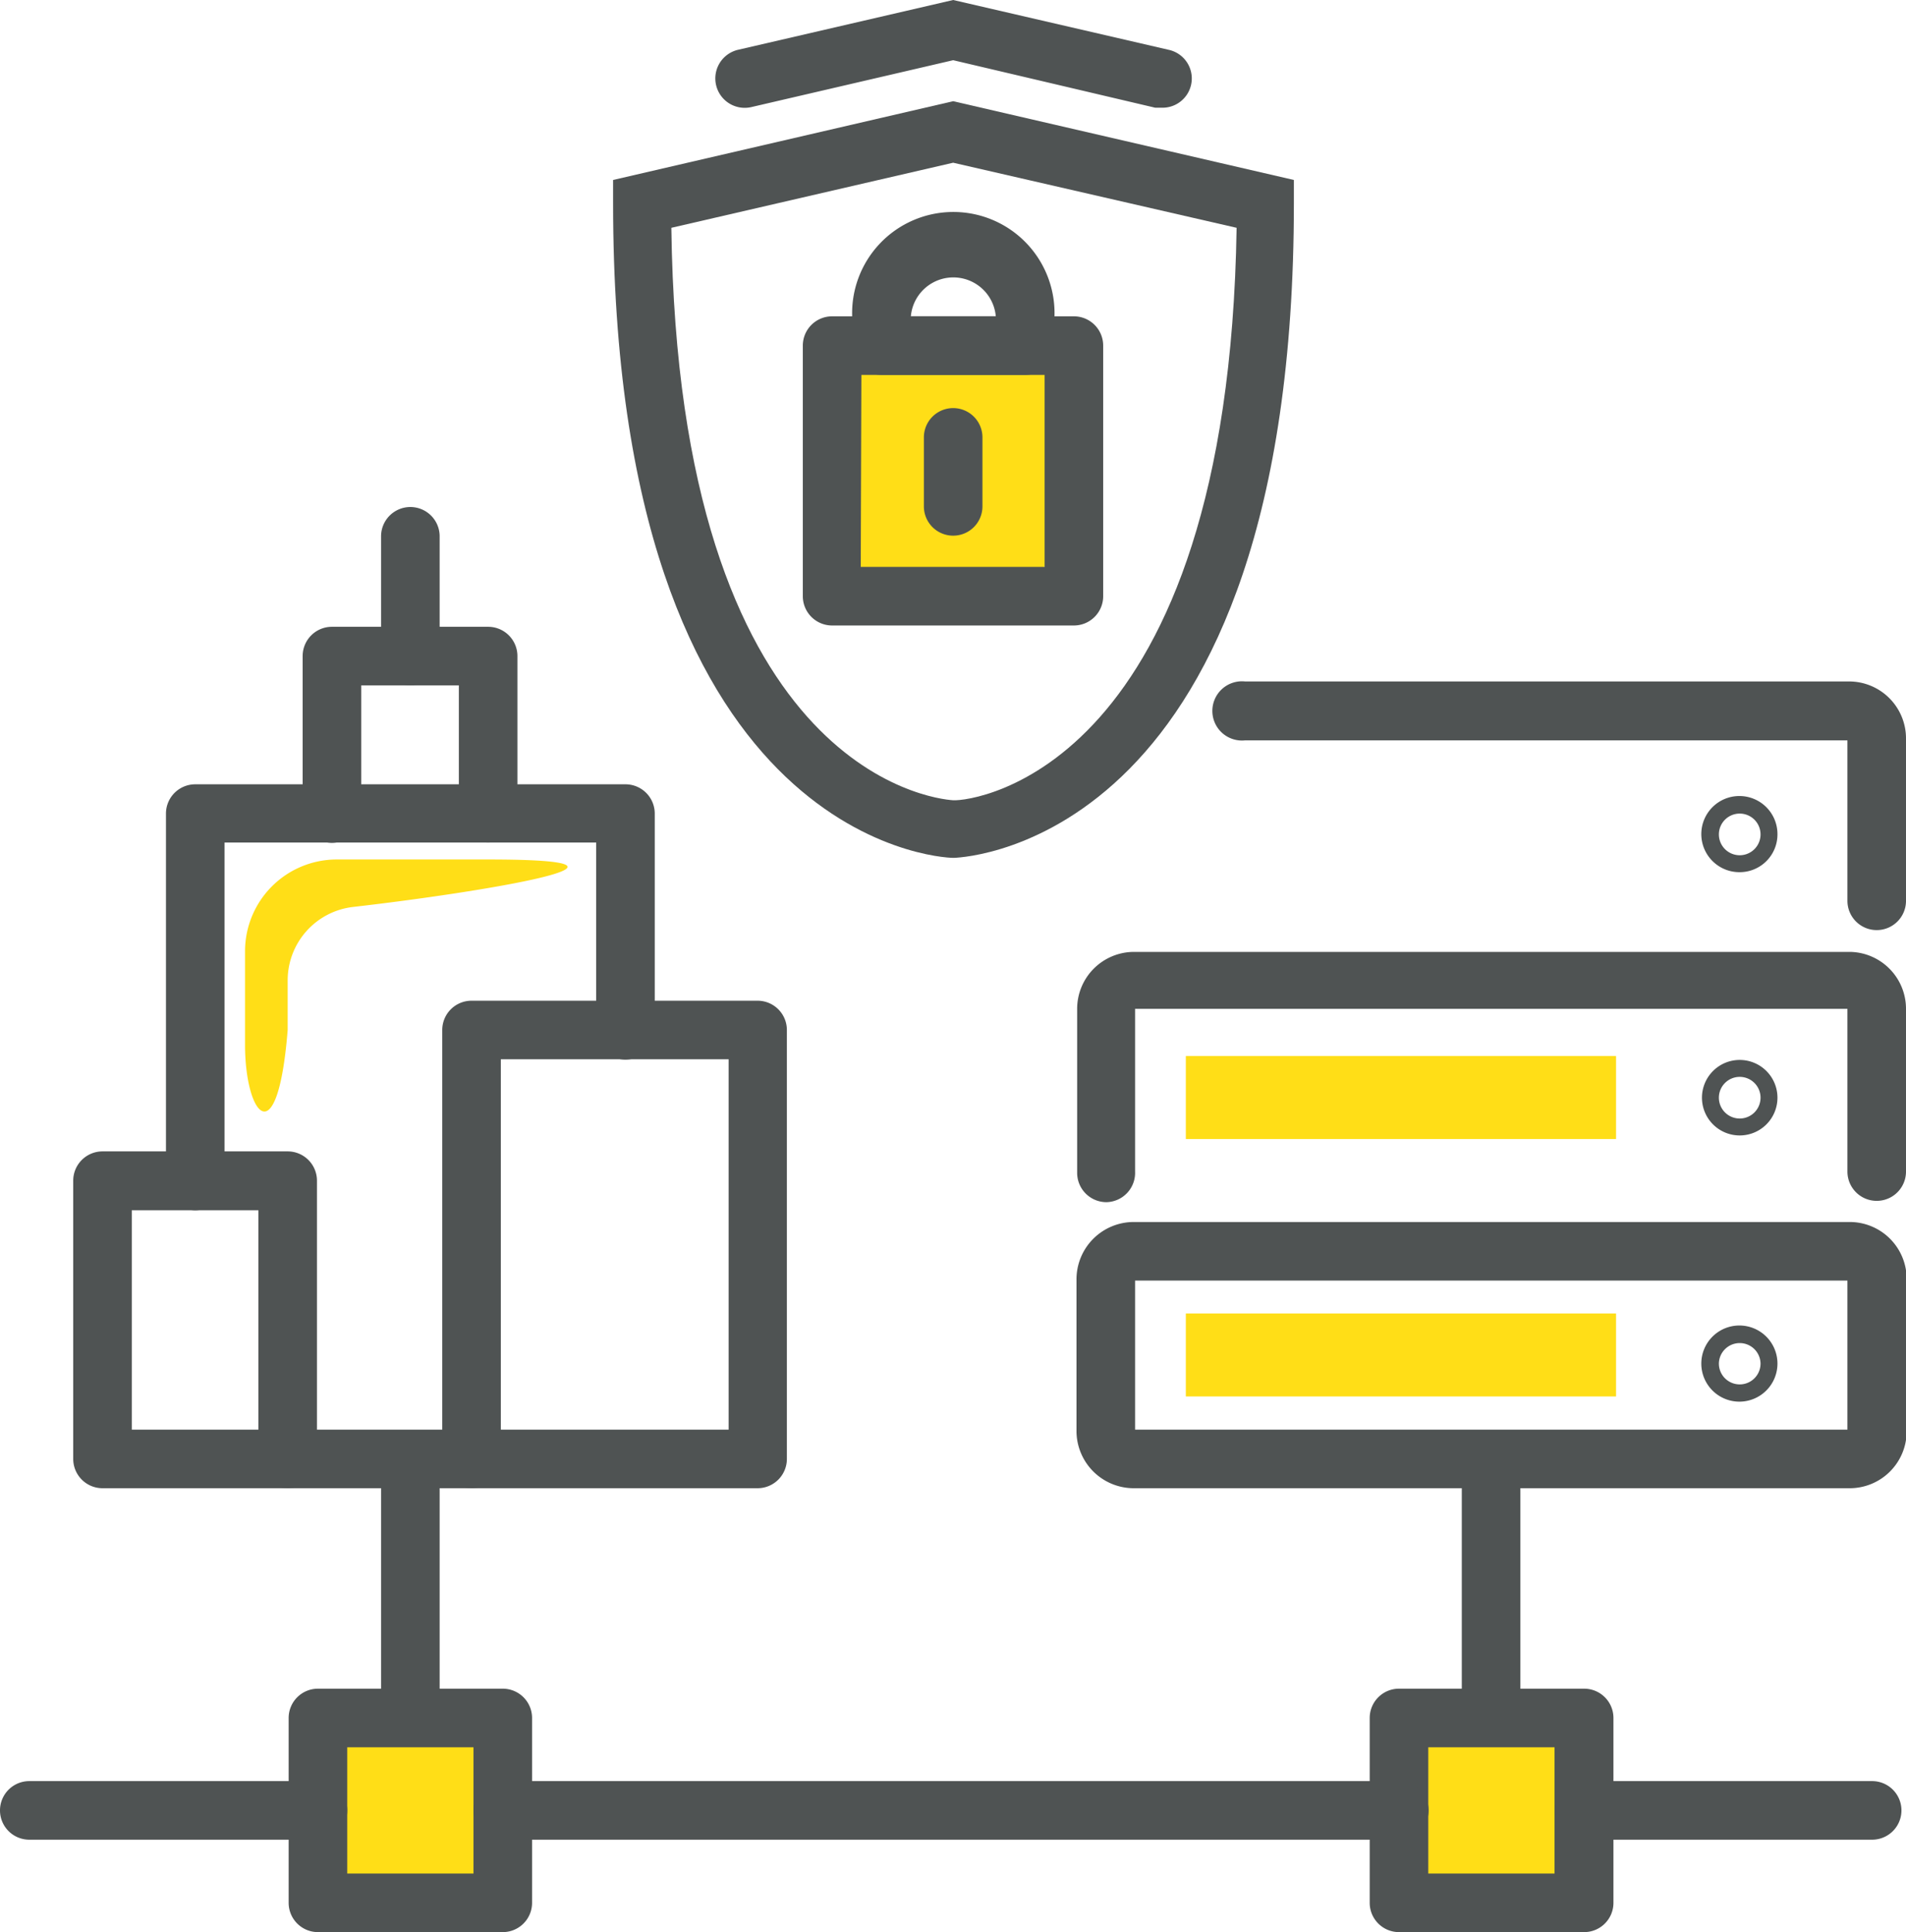 <svg xmlns="http://www.w3.org/2000/svg" viewBox="0 0 58.57 59.37"><defs><style>.cls-1{fill:#ffde17;}.cls-2{fill:#4f5353;}</style></defs><g id="Layer_2" data-name="Layer 2"><g id="Layer_1-2" data-name="Layer 1"><rect class="cls-1" x="10.2" y="52.79" width="5.25" height="5.25"></rect><rect class="cls-1" x="43.05" y="53.14" width="5.62" height="5.33"></rect><path class="cls-1" d="M26.32,11.16c1.92-.54,6.7-1.05,6.7.72s.36,6.44-2.85,6.44-3.91.51-4.26-1.84A16.45,16.45,0,0,1,26.32,11.16Z"></path><path class="cls-1" d="M15,26.41H10.35a2.82,2.82,0,0,0-2.82,2.82v2.88c0,2.16,1,3.42,1.31-.46V30.12a2.27,2.27,0,0,1,2-2.25C14.86,27.41,20.85,26.41,15,26.41Z"></path><path class="cls-2" d="M15.45,59.37H9.77a.9.9,0,0,1-.9-.9V52.79a.9.9,0,0,1,.9-.9h5.68a.9.9,0,0,1,.9.9v5.68A.9.9,0,0,1,15.45,59.37Zm-4.78-1.8h3.88V53.69H10.67Z"></path><path class="cls-2" d="M48.67,59.37H43a.9.9,0,0,1-.91-.9V52.79a.9.9,0,0,1,.91-.9h5.68a.9.9,0,0,1,.9.9v5.68A.9.9,0,0,1,48.67,59.37Zm-4.78-1.8h3.88V53.69H43.89Z"></path><path class="cls-2" d="M9.77,56.53H.9a.9.9,0,0,1,0-1.8H9.77a.9.9,0,0,1,0,1.8Z"></path><path class="cls-2" d="M43,56.53H15.45a.9.9,0,1,1,0-1.8H43a.9.9,0,1,1,0,1.8Z"></path><rect class="cls-2" x="44.92" y="44.83" width="1.8" height="7.96"></rect><rect class="cls-2" x="11.71" y="44.83" width="1.8" height="7.96"></rect><path class="cls-2" d="M57.53,56.53H48.67a.9.9,0,0,1,0-1.8h8.86a.9.9,0,1,1,0,1.8Z"></path><path class="cls-2" d="M29.29,26.36h0c-.43,0-10.45-.56-10.45-20.12V5.53L29.29,3.11,39.76,5.53v.71c0,19.56-10,20.1-10.44,20.12ZM20.63,7c.22,16.62,8,17.55,8.66,17.59S37.74,23.61,38,7L29.29,5Z"></path><path class="cls-2" d="M35.7,3.31l-.2,0L29.29,1.85l-6.2,1.44a.9.9,0,0,1-.41-1.76L29.29,0l6.62,1.53a.9.9,0,0,1-.21,1.78Z"></path><path class="cls-2" d="M31.5,11.52H27.09a.9.9,0,0,1-.9-.9V9.8a3.11,3.11,0,1,1,6.21,0v.82A.9.9,0,0,1,31.5,11.52ZM28,9.72H30.6a1.31,1.31,0,0,0-2.61,0Z"></path><path class="cls-2" d="M33,19.22H25.57a.9.9,0,0,1-.9-.9v-7.7a.9.9,0,0,1,.9-.9H33a.9.9,0,0,1,.9.9v7.7A.9.9,0,0,1,33,19.22Zm-6.55-1.8h5.65v-5.9H26.47Z"></path><path class="cls-2" d="M29.29,16.46a.9.9,0,0,1-.9-.9V13.44a.9.9,0,0,1,1.8,0v2.12A.9.9,0,0,1,29.29,16.46Z"></path><path class="cls-2" d="M57.67,28.58a.9.9,0,0,1-.9-.9V22.75H38.26a.91.91,0,1,1,0-1.81H56.82a1.75,1.75,0,0,1,1.75,1.76v5A.9.9,0,0,1,57.67,28.58Zm-.85-5.83Z"></path><path class="cls-2" d="M34,36.94a.9.9,0,0,1-.9-.9V31a1.75,1.75,0,0,1,1.76-1.75h22A1.75,1.75,0,0,1,58.57,31v5a.9.9,0,0,1-1.8,0v-5H34.88v5A.9.9,0,0,1,34,36.94Z"></path><path class="cls-2" d="M56.82,45.73h-22A1.76,1.76,0,0,1,33.08,44V39.31a1.76,1.76,0,0,1,1.76-1.76h22a1.75,1.75,0,0,1,1.75,1.76V44A1.75,1.75,0,0,1,56.82,45.73Zm-21.94-1.8H56.77V39.35H34.88Z"></path><path class="cls-2" d="M53.46,26.8a1.17,1.17,0,1,1,1.16-1.16A1.16,1.16,0,0,1,53.46,26.8Zm0-1.8a.64.64,0,1,0,.64.64A.64.64,0,0,0,53.46,25Z"></path><path class="cls-2" d="M53.46,34.89a1.16,1.16,0,1,1,1.16-1.16A1.16,1.16,0,0,1,53.46,34.89Zm0-1.8a.64.64,0,1,0,.64.64A.64.64,0,0,0,53.46,33.09Z"></path><path class="cls-2" d="M53.46,43.07a1.17,1.17,0,1,1,1.16-1.17A1.17,1.17,0,0,1,53.46,43.07Zm0-1.8a.64.64,0,0,0-.64.63.64.64,0,0,0,1.28,0A.64.64,0,0,0,53.46,41.27Z"></path><path class="cls-2" d="M6,37.19a.91.91,0,0,1-.9-.9V25a.9.9,0,0,1,.9-.9H19.22a.9.9,0,0,1,.9.9v6.66a.9.9,0,0,1-1.8,0V25.89H6.9v10.4A.91.91,0,0,1,6,37.19Z"></path><path class="cls-2" d="M23.28,45.73H14.49a.9.9,0,0,1-.9-.9V31.65a.9.9,0,0,1,.9-.9h8.79a.9.9,0,0,1,.9.9V44.83A.9.9,0,0,1,23.28,45.73Zm-7.89-1.8h7V32.55h-7Z"></path><path class="cls-2" d="M8.84,45.73H3.15a.9.9,0,0,1-.9-.9V36.29a.9.9,0,0,1,.9-.91H8.84a.9.9,0,0,1,.9.91v8.54A.9.9,0,0,1,8.84,45.73Zm-4.79-1.8H7.94V37.19H4.05Z"></path><path class="cls-2" d="M14.49,45.73H8.84a.9.9,0,0,1,0-1.8h5.65a.9.9,0,1,1,0,1.8Z"></path><path class="cls-2" d="M15,25.89a.9.9,0,0,1-.9-.9V21.06h-3V25a.9.9,0,1,1-1.8,0V20.16a.9.9,0,0,1,.9-.9H15a.9.9,0,0,1,.9.9V25A.9.9,0,0,1,15,25.89Z"></path><path class="cls-2" d="M12.61,21.06a.9.9,0,0,1-.9-.9V16.48a.9.9,0,0,1,1.8,0v3.68A.9.9,0,0,1,12.61,21.06Z"></path><rect class="cls-1" x="36.44" y="40.36" width="13.22" height="2.55"></rect><rect class="cls-1" x="36.44" y="32.45" width="13.22" height="2.55"></rect></g></g></svg>